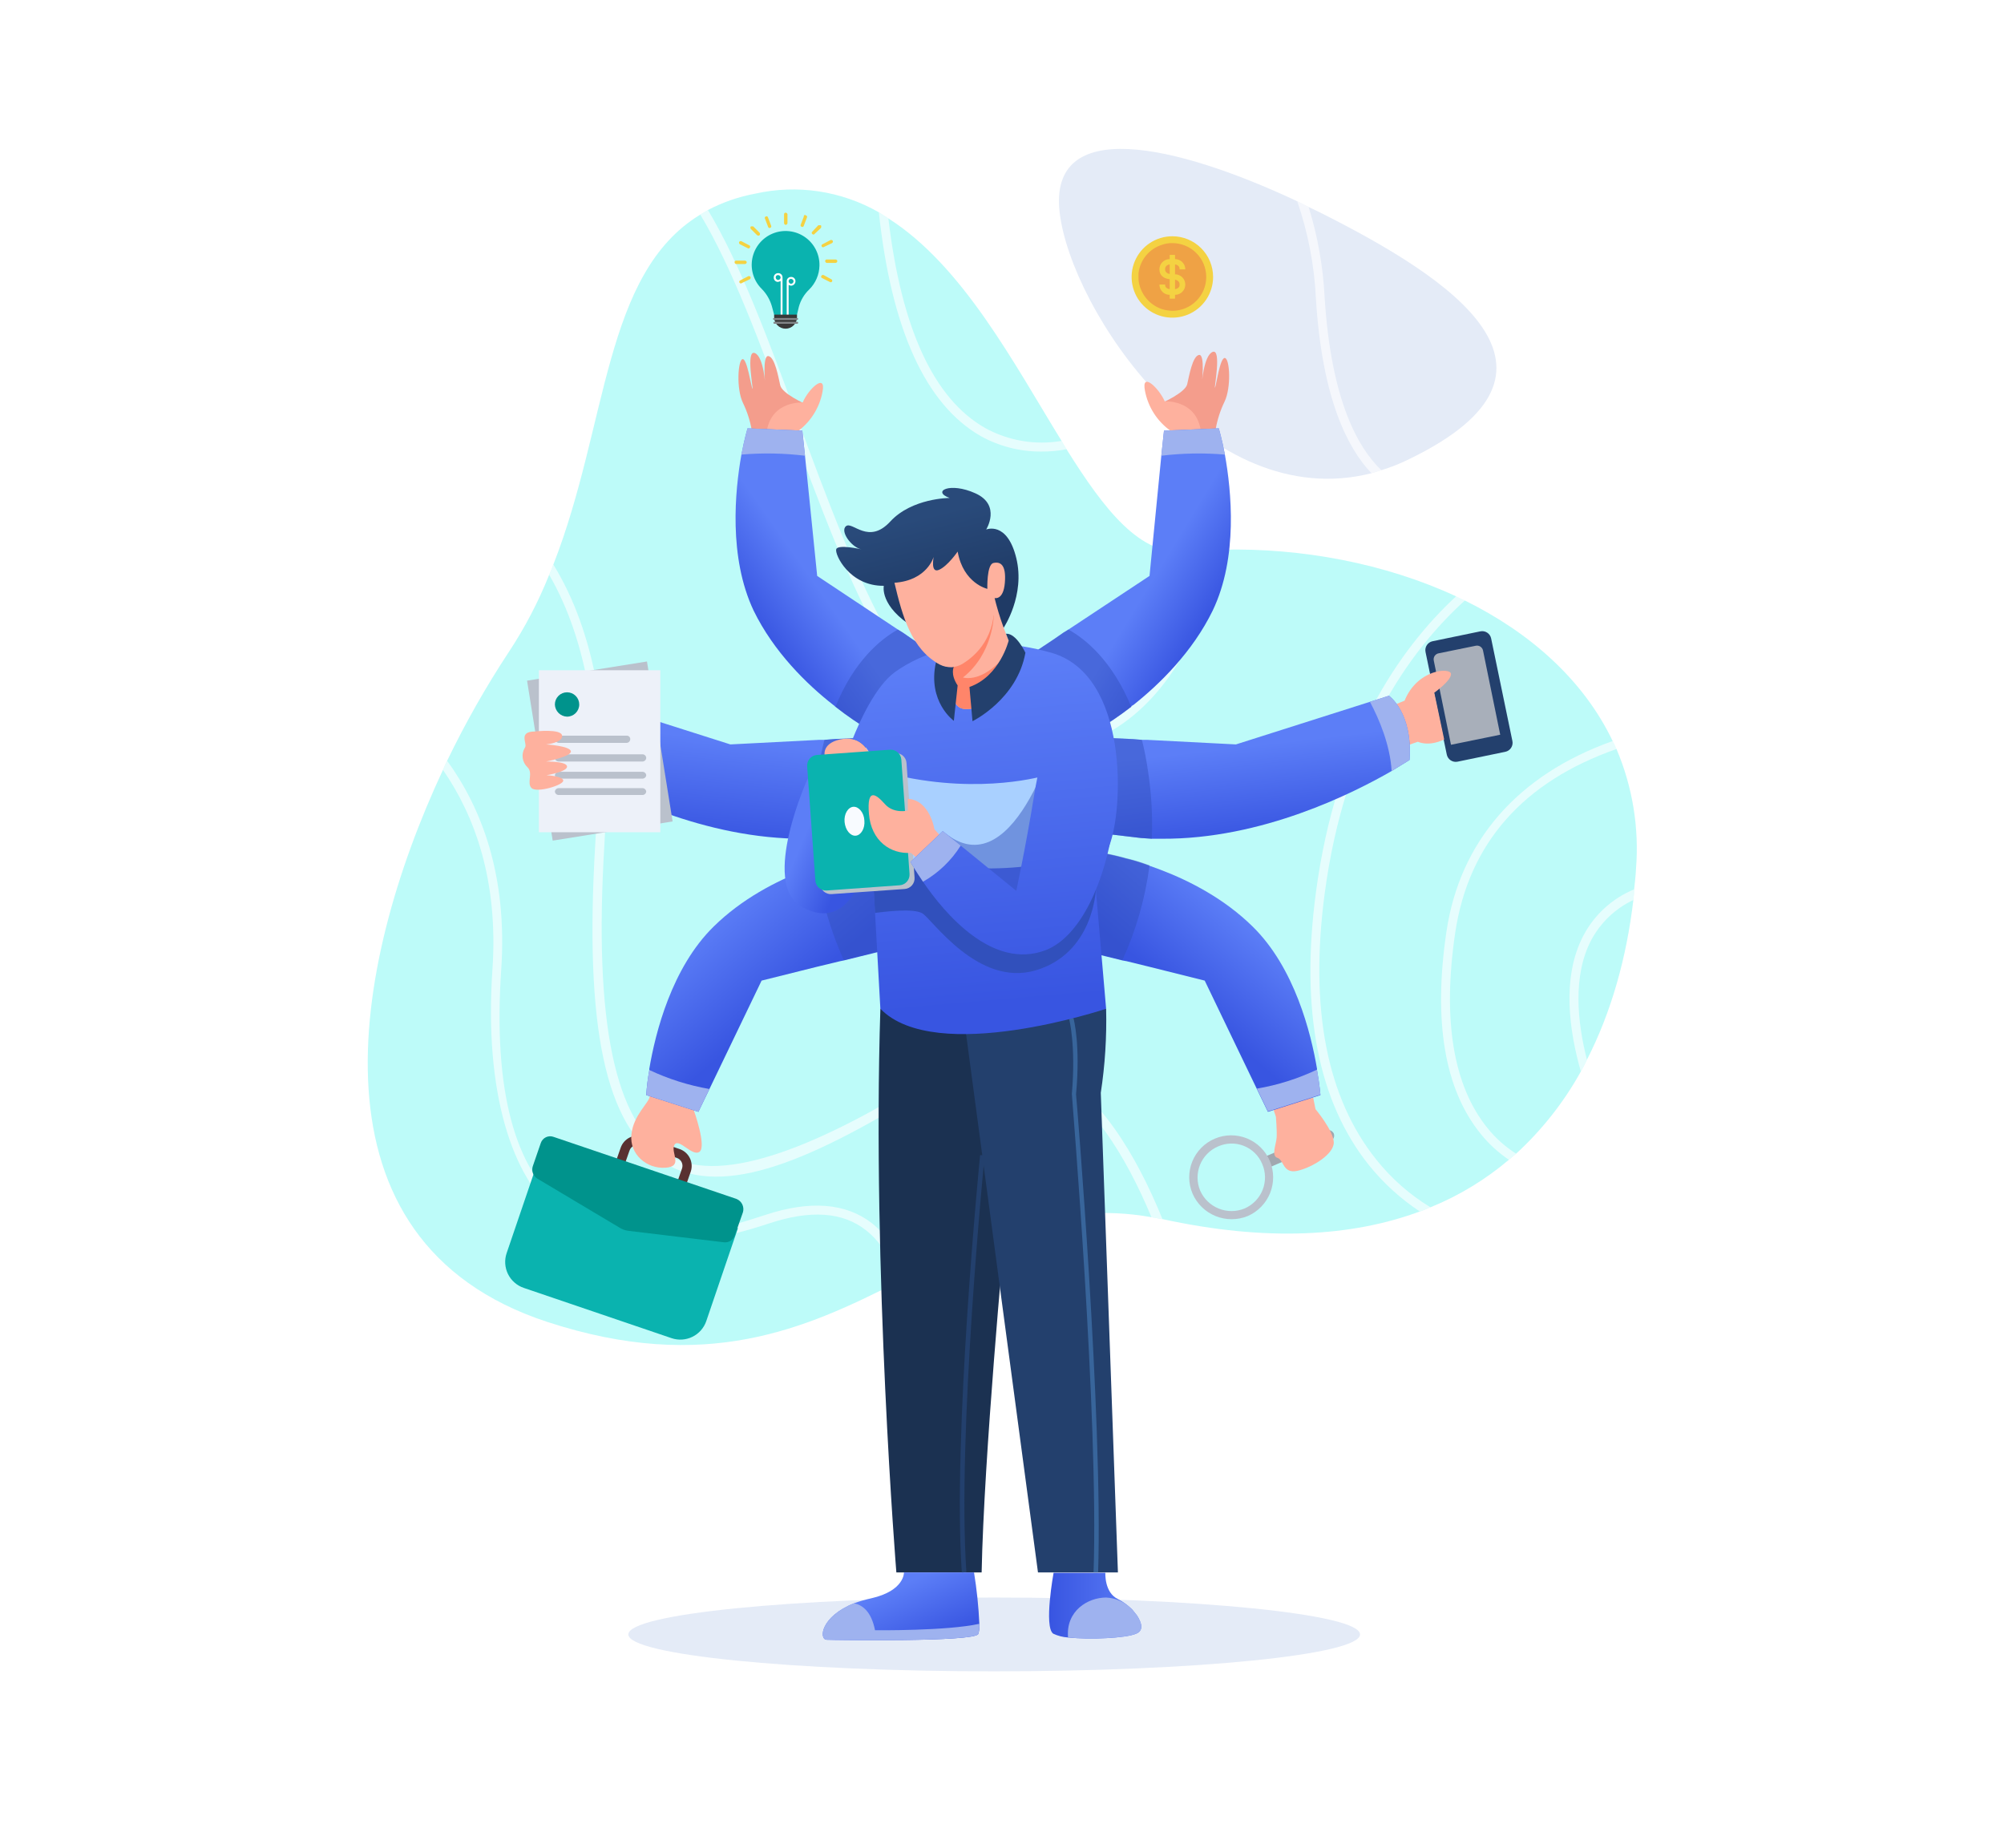 <?xml version="1.0" encoding="UTF-8"?> <svg xmlns="http://www.w3.org/2000/svg" width="567" height="523" viewBox="0 0 567 523" fill="none"><g filter="url(#filter0_d_394_712)"><rect x="15" y="11" width="537" height="493" rx="43" fill="white"></rect></g><g clip-path="url(#clip0_394_712)"><path d="M462.892 245.767C462.785 247.812 462.569 249.75 462.354 251.687C462.335 252.695 462.264 253.701 462.138 254.701C460.199 271.063 455.891 286.456 448.998 299.911C448.459 300.988 447.92 302.172 447.274 303.248C442.465 311.934 436.282 319.786 428.963 326.499L426.917 328.221C420.283 333.855 412.793 338.397 404.728 341.676L401.82 342.86H401.713C382.54 349.965 358.413 351.472 328.9 345.013H328.792L325.776 344.475C298.418 339.631 278.061 350.503 256.411 361.59L254.041 362.774C227.975 376.014 199.647 388.824 154.732 374.077C85.366 351.257 99.368 273.431 125.327 217.888C125.677 217.007 126.072 216.144 126.512 215.304C131.638 204.667 137.467 194.382 143.961 184.518C148.502 177.643 152.327 170.321 155.378 162.667C155.809 161.698 156.24 160.73 156.563 159.761C172.073 120.148 170.673 77.414 198.139 60.73L200.293 59.438C204.49 57.239 208.992 55.679 213.65 54.809C225.567 52.126 238.059 54.008 248.656 60.084L251.348 61.806C272.46 75.261 286.893 102.926 300.357 124.777C300.788 125.638 301.326 126.392 301.757 127.145C312.528 144.368 322.653 157.393 335.363 156.101L343.01 155.563H345.811C368.214 155.024 391.911 159.438 412.053 168.803L414.53 169.987C432.841 179.029 448.028 192.376 456.322 209.814C456.724 210.546 457.084 211.301 457.399 212.075C461.906 222.703 463.79 234.259 462.892 245.767Z" fill="#BDFBF9"></path><path d="M398.912 129.836C396.317 131.143 393.614 132.223 390.834 133.065L388.033 133.927C341.502 145.767 303.049 87.64 299.818 60.191C296.587 32.743 332.454 40.708 367.03 56.962L370.261 58.577L373.6 60.191C410.652 78.814 450.182 104.863 398.912 129.836Z" fill="#E4EBF7"></path><path opacity="0.62" d="M328.9 345.013H328.792L325.776 344.475C318.667 327.36 308.327 310.137 294.325 303.894C284.739 299.588 274.183 300.88 262.981 307.769C230.345 328.006 205.033 339.416 188.014 329.19C170.996 318.964 165.395 290.008 168.411 238.986C170.457 206.693 166.041 181.074 155.378 162.667C155.809 161.698 156.24 160.73 156.563 159.761C168.196 178.706 173.042 205.293 170.996 239.201C167.98 289.147 173.904 317.887 189.307 327.037C204.709 336.187 234.115 322.731 261.688 305.616C273.644 298.296 284.954 296.897 295.294 301.526C310.697 308.415 321.576 327.037 328.9 345.013Z" fill="white"></path><path opacity="0.62" d="M256.411 361.59L254.041 362.774C252.425 357.177 249.625 351.795 245.101 348.243C238.531 342.968 229.268 342.322 217.419 346.305C191.246 354.916 171.319 354.055 158.071 343.829C144.822 333.603 136.959 309.061 139.329 274.4C141.052 249.104 134.267 230.805 125.327 217.888C125.677 217.007 126.072 216.144 126.511 215.304C136.205 228.652 143.637 247.705 141.806 274.507C139.544 308.307 145.469 330.912 159.579 341.892C173.689 352.871 191.353 352.225 216.558 343.829C229.268 339.631 239.392 340.492 246.717 346.197C251.564 350.072 254.58 355.777 256.411 361.59Z" fill="white"></path><path opacity="0.62" d="M374.785 252.979C370.477 285.487 375.431 310.783 389.434 328.221C393.702 333.569 398.879 338.124 404.729 341.676L401.82 342.86H401.713C396.301 339.274 391.47 334.882 387.387 329.836C372.954 311.859 367.892 285.918 372.308 252.656C378.016 209.384 396.004 183.55 412.053 168.695L414.53 169.879C398.589 184.303 380.494 209.814 374.785 252.979Z" fill="white"></path><path opacity="0.62" d="M411.73 263.959C408.068 288.716 411.191 307.338 420.885 319.287C423.163 322.118 425.892 324.555 428.963 326.499L426.917 328.221C423.904 326.199 421.216 323.731 418.946 320.901C408.714 308.307 405.483 289.039 409.252 263.636C413.022 238.232 429.287 219.287 456.322 209.707C456.725 210.439 457.084 211.194 457.399 211.967C430.902 221.225 415.5 238.77 411.73 263.959Z" fill="white"></path><path opacity="0.62" d="M462.354 251.687C462.335 252.695 462.263 253.701 462.138 254.701C457.024 257.114 452.829 261.117 450.182 266.111C444.904 276.23 446.305 289.362 448.997 299.911C448.459 300.987 447.92 302.172 447.274 303.248C444.043 291.945 441.781 276.768 447.92 264.927C451.018 258.95 456.13 254.261 462.354 251.687Z" fill="white"></path><path opacity="0.62" d="M345.811 155.455C344.315 162.18 342.261 168.769 339.671 175.154C329.331 200.127 312.205 213.259 290.124 213.259H287.431C257.38 211.86 240.039 164.928 223.343 119.61C215.157 97.328 207.187 75.8 198.139 60.73L200.293 59.438C209.557 74.831 217.527 96.467 225.713 118.749C242.193 163.313 259.211 209.384 287.647 210.676C323.622 212.398 337.732 178.491 343.01 155.563L345.811 155.455Z" fill="white"></path><path opacity="0.62" d="M301.757 127.145C299.415 127.593 297.033 127.81 294.648 127.791C288.618 127.837 282.679 126.316 277.415 123.378C261.904 114.443 252.21 93.238 248.656 60.084L251.349 61.806C255.011 92.915 264.166 112.829 278.707 121.117C285.299 124.758 292.934 126.048 300.357 124.777C300.788 125.638 301.326 126.392 301.757 127.145Z" fill="white"></path><path opacity="0.62" d="M390.834 133.065L388.033 133.927C381.248 126.822 374.031 112.721 372.308 84.303C371.851 74.986 370.074 65.781 367.03 56.962L370.261 58.577C372.834 66.894 374.354 75.501 374.785 84.196C376.616 113.367 384.264 126.822 390.834 133.065Z" fill="white"></path><path d="M281.292 473C338.459 473 384.802 468.325 384.802 462.559C384.802 456.792 338.459 452.117 281.292 452.117C224.125 452.117 177.782 456.792 177.782 462.559C177.782 468.325 224.125 473 281.292 473Z" fill="#E4EBF7"></path><path d="M157.532 215.089L162.595 218.211C173.258 224.346 199.324 237.586 227.76 237.371H230.452L233.576 237.156C236.269 236.94 239.069 236.617 241.762 236.187L245.317 208.738L235.946 209.169L233.253 209.384H231.745L206.648 210.676L168.734 198.62L163.349 196.897C163.349 196.897 156.563 201.634 157.532 215.089Z" fill="url(#paint0_linear_394_712)"></path><path d="M157.532 215.089L162.595 218.211C163.026 210.783 166.149 203.464 168.734 198.62L163.349 196.897C163.349 196.897 156.563 201.634 157.532 215.089Z" fill="#FAFCFF" stroke="#0C6BF4" stroke-width="1.18" stroke-miterlimit="10"></path><path opacity="0.47" d="M230.453 237.371L233.576 237.156C236.269 236.94 239.069 236.617 241.762 236.187L245.317 208.738L235.946 209.169L233.253 209.384C232.524 212.294 231.949 215.24 231.53 218.211C230.551 224.547 230.19 230.964 230.453 237.371Z" fill="#3150BC"></path><path d="M183.051 187.205L149.124 192.635L156.379 237.903L190.306 232.473L183.051 187.205Z" fill="#BAC1CC"></path><path d="M186.829 189.685H152.47V235.53H186.829V189.685Z" fill="#EDF1F9"></path><path d="M163.887 199.373C163.887 200.287 163.524 201.163 162.878 201.809C162.231 202.455 161.355 202.818 160.44 202.818C159.535 202.791 158.674 202.419 158.033 201.779C157.393 201.139 157.021 200.278 156.994 199.373C156.994 198.459 157.357 197.583 158.003 196.937C158.65 196.291 159.526 195.928 160.44 195.928C161.355 195.928 162.231 196.291 162.878 196.937C163.524 197.583 163.887 198.459 163.887 199.373Z" fill="#00938C"></path><path d="M177.243 210.245H158.071C157.793 210.221 157.533 210.1 157.336 209.903C157.139 209.706 157.018 209.446 156.994 209.169C157.02 208.902 157.146 208.655 157.345 208.476C157.544 208.297 157.803 208.199 158.071 208.2H177.243C177.379 208.185 177.517 208.198 177.647 208.24C177.778 208.282 177.898 208.351 178 208.443C178.101 208.534 178.182 208.646 178.238 208.771C178.293 208.896 178.321 209.032 178.32 209.169C178.32 209.454 178.207 209.728 178.005 209.93C177.803 210.132 177.529 210.245 177.243 210.245Z" fill="#BAC1CC"></path><path d="M181.767 215.519H158.071C157.785 215.519 157.511 215.406 157.309 215.204C157.107 215.002 156.994 214.728 156.994 214.443C157.02 214.176 157.146 213.93 157.345 213.75C157.544 213.571 157.803 213.473 158.071 213.474H181.767C182.035 213.473 182.294 213.571 182.493 213.75C182.692 213.93 182.817 214.176 182.844 214.443C182.844 214.728 182.731 215.002 182.529 215.204C182.327 215.406 182.053 215.519 181.767 215.519Z" fill="#BAC1CC"></path><path d="M181.767 220.363H158.071C157.803 220.365 157.544 220.266 157.345 220.087C157.146 219.908 157.02 219.661 156.994 219.395C157.02 219.128 157.146 218.881 157.345 218.702C157.544 218.523 157.803 218.424 158.071 218.426H181.767C182.035 218.424 182.294 218.523 182.493 218.702C182.692 218.881 182.817 219.128 182.844 219.395C182.817 219.661 182.692 219.908 182.493 220.087C182.294 220.266 182.035 220.365 181.767 220.363Z" fill="#BAC1CC"></path><path d="M181.767 224.992H158.071C157.803 224.993 157.544 224.895 157.345 224.716C157.146 224.537 157.02 224.29 156.994 224.023C157.02 223.757 157.146 223.51 157.345 223.331C157.544 223.152 157.803 223.053 158.071 223.054H181.767C182.035 223.053 182.294 223.152 182.493 223.331C182.692 223.51 182.817 223.757 182.844 224.023C182.817 224.29 182.692 224.537 182.493 224.716C182.294 224.895 182.035 224.993 181.767 224.992Z" fill="#BAC1CC"></path><path d="M151.393 207.016C151.393 207.016 158.825 206.155 159.04 208.2C159.256 210.245 154.516 210.676 154.516 210.676C154.516 210.676 161.302 211.106 161.518 212.613C161.733 214.12 154.516 215.519 154.516 215.519C154.516 215.519 160.333 215.412 160.441 216.919C160.548 218.426 154.624 219.395 154.624 219.395C154.624 219.395 159.256 219.61 159.363 220.902C159.471 222.193 151.931 224.454 150.423 223.054C148.916 221.655 150.962 218.749 149.239 217.134C148.504 216.443 148.029 215.521 147.892 214.522C147.755 213.523 147.964 212.508 148.485 211.644C149.454 210.568 146.33 207.016 151.393 207.016Z" fill="#FEB19E"></path><path d="M193.077 338.339L173.258 331.558L175.627 324.776C176.068 323.529 176.98 322.504 178.168 321.92C179.356 321.337 180.725 321.242 181.982 321.655L192.323 325.207C193.571 325.647 194.597 326.559 195.18 327.746C195.764 328.933 195.86 330.301 195.446 331.558L193.077 338.339ZM176.597 329.943L191.461 335.002L192.969 330.697C193.07 330.4 193.111 330.086 193.09 329.773C193.068 329.461 192.985 329.155 192.845 328.875C192.705 328.595 192.51 328.345 192.273 328.14C192.035 327.936 191.759 327.78 191.461 327.683L181.121 324.131C180.824 324.03 180.51 323.989 180.197 324.01C179.884 324.031 179.578 324.114 179.298 324.254C179.017 324.395 178.767 324.589 178.562 324.826C178.358 325.064 178.202 325.34 178.105 325.638L176.597 329.943Z" fill="#593131"></path><path d="M152.301 328.361L208.79 347.579L199.834 373.869C199.171 375.815 197.762 377.418 195.916 378.325C194.071 379.233 191.94 379.37 189.993 378.708L148.188 364.485C146.241 363.823 144.637 362.415 143.729 360.57C142.821 358.726 142.683 356.597 143.346 354.651L152.301 328.361Z" fill="#0AB3AF"></path><path d="M204.817 351.58L177.89 348.35C176.929 348.24 176.007 347.908 175.197 347.381L151.931 333.496C151.385 333.129 150.973 332.594 150.76 331.972C150.546 331.35 150.541 330.676 150.747 330.051L153.009 323.485C153.129 323.126 153.32 322.796 153.572 322.514C153.823 322.231 154.129 322.003 154.471 321.842C154.814 321.681 155.185 321.591 155.563 321.577C155.941 321.564 156.318 321.627 156.671 321.763L208.372 339.308C209.09 339.598 209.675 340.143 210.014 340.84C210.352 341.536 210.419 342.333 210.203 343.076L207.941 349.534C207.743 350.187 207.322 350.75 206.751 351.124C206.18 351.498 205.496 351.659 204.817 351.58Z" fill="#00938C"></path><path d="M196.308 314.228C196.308 314.228 199.97 324.454 197.924 325.961C195.877 327.468 192 321.87 190.815 324.023C189.63 326.176 193.508 330.159 188.23 330.482C182.952 330.805 178.105 326.714 178.644 321.117C179.182 315.519 183.814 311.967 183.814 310.245L184.891 306.693L197.17 310.891L196.308 314.228Z" fill="#FEB19E"></path><path d="M182.844 309.922L197.601 314.658L200.724 308.2L215.481 277.522L230.991 273.646L237.669 272.032L238.746 271.817L246.609 269.879L253.072 268.264L244.886 241.354C244.886 241.354 242.193 241.784 237.777 242.968C236.028 243.379 234.302 243.882 232.607 244.475L231.099 245.014L227.867 246.198C219.681 249.319 209.88 254.378 201.909 262.236C190.061 273.862 185.429 292.269 183.706 302.495V302.925C183.279 305.238 182.991 307.575 182.844 309.922Z" fill="url(#paint1_linear_394_712)"></path><path opacity="0.47" d="M232.607 244.368L231.099 244.906C232.299 254.171 234.876 263.205 238.746 271.709L246.609 269.771L253.072 268.157L244.886 241.246C244.886 241.246 242.193 241.677 237.777 242.861C236.028 243.271 234.302 243.774 232.607 244.368Z" fill="#3150BC"></path><path d="M183.706 302.817C183.275 305.166 182.987 307.538 182.844 309.922L197.601 314.658L200.724 308.2C194.835 307.177 189.111 305.367 183.706 302.817Z" fill="#9EB2EF"></path><path d="M418.839 178.677L405.338 181.471C403.94 181.761 403.041 183.128 403.331 184.525L409.346 213.554C409.636 214.951 411.004 215.849 412.402 215.559L425.902 212.765C427.3 212.476 428.199 211.109 427.909 209.712L421.894 180.683C421.605 179.286 420.237 178.388 418.839 178.677Z" fill="#23406D"></path><path d="M407.111 184.88L417.561 182.749C417.783 182.704 418.011 182.703 418.234 182.746C418.456 182.789 418.667 182.875 418.856 183C419.045 183.124 419.208 183.285 419.334 183.473C419.461 183.66 419.549 183.871 419.595 184.092L424.463 207.933L410.53 210.775L405.661 186.934C405.614 186.703 405.614 186.465 405.662 186.235C405.71 186.004 405.805 185.786 405.941 185.593C406.077 185.401 406.251 185.238 406.452 185.116C406.653 184.993 406.878 184.913 407.111 184.88Z" fill="#A8AFBA"></path><path d="M397.727 211.106L401.174 209.922C401.174 209.922 404.082 211.429 408.606 209.276L405.806 196.036C405.806 196.036 410.545 192.699 410.545 190.762C410.545 188.824 401.067 189.255 397.404 198.297L393.204 200.019L397.727 211.106Z" fill="#FEB19E"></path><path d="M398.804 215.089L393.742 218.211C383.079 224.346 357.12 237.586 328.577 237.371H325.884L322.76 237.156L314.574 236.187L311.02 208.738L320.499 209.169L323.084 209.384H324.592L349.688 210.676L387.602 198.62L392.988 196.897C392.988 196.897 399.774 201.634 398.804 215.089Z" fill="url(#paint2_linear_394_712)"></path><path opacity="0.47" d="M325.884 237.371L322.76 237.156L314.574 236.187L311.02 208.738L320.499 209.169L323.084 209.384C323.812 212.294 324.388 215.24 324.807 218.211C325.786 224.547 326.147 230.964 325.884 237.371Z" fill="#3150BC"></path><path d="M392.988 196.897L387.603 198.62C390.188 203.464 393.311 210.783 393.742 218.211L398.804 215.089C399.774 201.634 392.988 196.897 392.988 196.897Z" fill="#9EB2EF"></path><path d="M377.37 320.794C377.521 321.195 377.515 321.639 377.356 322.037C377.197 322.435 376.894 322.759 376.508 322.947L359.167 330.374L357.875 327.36L375.216 319.933C375.618 319.782 376.061 319.787 376.46 319.947C376.858 320.106 377.183 320.408 377.37 320.794Z" fill="#A1A7AF"></path><path d="M337.409 337.801C338.667 340.689 341.005 342.969 343.924 344.156C346.842 345.343 350.11 345.342 353.027 344.152C355.916 342.897 358.192 340.554 359.362 337.632C360.532 334.709 360.5 331.443 359.275 328.544C358.046 325.646 355.716 323.355 352.798 322.174C349.879 320.993 346.61 321.019 343.71 322.247C340.811 323.474 338.518 325.803 337.336 328.72C336.155 331.637 336.181 334.904 337.409 337.801ZM357.12 329.405C358.131 331.732 358.178 334.365 357.249 336.726C356.32 339.087 354.492 340.983 352.166 341.999C349.821 342.974 347.187 342.99 344.83 342.044C342.473 341.098 340.582 339.265 339.564 336.94C338.593 334.612 338.58 331.995 339.528 329.657C340.475 327.32 342.307 325.45 344.626 324.454C345.769 323.94 347.004 323.662 348.257 323.634C349.509 323.606 350.755 323.829 351.92 324.291C353.085 324.752 354.146 325.443 355.039 326.321C355.932 327.2 356.64 328.248 357.12 329.405Z" fill="#BAC1CC"></path><path d="M359.813 312.505L360.998 316.057C360.998 316.057 361.321 319.933 361.213 321.87C361.106 323.808 359.598 327.145 361.429 327.683C363.26 328.221 362.937 332.311 367.137 331.343C371.338 330.374 377.478 326.606 377.37 323.269C377.262 319.933 372.2 313.905 372.2 313.905L371.553 310.675L359.813 312.505Z" fill="#FEB19E"></path><path d="M373.6 309.922L358.736 314.658L355.613 308.2L340.856 277.522L325.346 273.646L318.776 272.032L317.591 271.817L309.728 269.879L303.265 268.264L311.451 241.354C313.847 241.768 316.22 242.307 318.56 242.968C320.309 243.379 322.035 243.882 323.73 244.475L325.238 245.014L328.469 246.198C336.656 249.319 346.457 254.378 354.428 262.236C366.276 273.862 370.908 292.269 372.631 302.495V302.925C373.385 307.123 373.6 309.922 373.6 309.922Z" fill="url(#paint3_linear_394_712)"></path><path opacity="0.47" d="M323.73 244.368L325.238 244.906C324.038 254.171 321.46 263.205 317.591 271.709L309.728 269.771L303.265 268.157L311.451 241.246C313.847 241.66 316.22 242.199 318.56 242.861C320.309 243.271 322.035 243.774 323.73 244.368Z" fill="#3150BC"></path><path d="M355.612 308.092L358.736 314.55L373.6 309.814C373.6 309.814 373.385 307.015 372.631 302.71C367.232 305.277 361.506 307.088 355.612 308.092Z" fill="#9EB2EF"></path><path d="M227.868 114.336C227.868 114.336 221.297 111.429 220.759 109.061C220.22 106.693 219.251 101.096 217.42 100.773C215.589 100.45 216.558 109.277 216.558 109.277C216.558 109.277 216.127 100.88 213.542 99.912C210.957 98.943 213.219 110.353 212.896 110.03C212.573 109.707 211.388 101.419 210.095 101.634C208.803 101.849 208.264 110.03 210.203 114.013C211.376 116.434 212.21 119.006 212.68 121.655L224.529 122.409L227.868 114.336Z" fill="#F49D8C"></path><path d="M225.39 122.301C229.228 119.599 231.857 115.504 232.715 110.891C233.792 105.401 228.729 110.03 227.114 113.905C227.114 113.905 218.497 113.367 216.989 121.763L225.39 122.301Z" fill="#FEB19E"></path><path d="M213.219 172.786C218.928 184.519 228.298 193.668 235.73 199.481L236.161 199.804C236.161 199.911 236.269 199.911 236.377 200.019C239.626 202.579 243.044 204.917 246.609 207.016L263.412 184.411L257.919 180.751L255.441 179.029L254.041 178.168L231.207 162.99L227.76 128.975L227.006 121.871L211.496 121.225C211.496 121.225 210.634 124.131 209.772 128.652C207.941 138.878 206.11 157.716 213.219 172.786Z" fill="url(#paint4_linear_394_712)"></path><path opacity="0.47" d="M246.609 207.016L263.412 184.411L257.919 180.751L255.441 179.029L254.041 178.167C249.194 180.859 241.654 186.994 236.376 200.019C239.625 202.579 243.044 204.917 246.609 207.016Z" fill="#3150BC"></path><path d="M209.772 128.652C215.763 128.141 221.791 128.249 227.76 128.975L227.006 121.871L211.495 121.225C211.495 121.225 210.634 124.131 209.772 128.652Z" fill="#9EB2EF"></path><path d="M231.853 75.154C231.885 73.564 231.522 71.992 230.795 70.578C230.068 69.164 229 67.953 227.688 67.055C226.376 66.156 224.861 65.597 223.279 65.43C221.697 65.262 220.099 65.49 218.627 66.094C217.156 66.698 215.858 67.658 214.85 68.888C213.843 70.119 213.157 71.58 212.856 73.141C212.554 74.702 212.646 76.313 213.123 77.829C213.6 79.346 214.447 80.72 215.588 81.828C216.906 83.188 217.868 84.852 218.389 86.672L219.143 89.47H225.39L226.036 86.779C226.552 84.933 227.557 83.259 228.944 81.935C230.761 80.14 231.805 77.707 231.853 75.154Z" fill="#0AB3AF"></path><path d="M220.112 77.307C219.798 77.307 219.496 77.431 219.274 77.653C219.052 77.876 218.927 78.177 218.927 78.491C218.912 78.655 218.932 78.821 218.985 78.977C219.037 79.133 219.122 79.277 219.234 79.398C219.345 79.52 219.481 79.617 219.632 79.683C219.784 79.749 219.947 79.783 220.112 79.782L220.866 79.567V89.47H221.405V78.491C221.405 78.326 221.371 78.162 221.305 78.011C221.239 77.86 221.142 77.725 221.02 77.613C220.899 77.501 220.755 77.417 220.599 77.364C220.442 77.311 220.276 77.292 220.112 77.307ZM220.112 79.244C219.931 79.218 219.766 79.127 219.647 78.989C219.528 78.85 219.464 78.673 219.466 78.491C219.466 78.319 219.534 78.155 219.655 78.034C219.776 77.913 219.941 77.845 220.112 77.845C220.295 77.843 220.472 77.907 220.61 78.026C220.749 78.145 220.84 78.31 220.866 78.491C220.866 78.691 220.787 78.882 220.645 79.023C220.504 79.165 220.312 79.244 220.112 79.244Z" fill="white"></path><path d="M223.774 78.383C223.46 78.383 223.159 78.508 222.936 78.73C222.714 78.952 222.589 79.253 222.589 79.567V89.47H223.128V80.644L223.774 80.859C224.117 80.859 224.446 80.723 224.688 80.481C224.931 80.238 225.067 79.91 225.067 79.567C225.067 79.402 225.034 79.239 224.967 79.088C224.901 78.937 224.804 78.801 224.683 78.689C224.561 78.578 224.417 78.493 224.261 78.44C224.104 78.388 223.939 78.368 223.774 78.383ZM223.774 80.321C223.593 80.295 223.428 80.204 223.309 80.065C223.191 79.927 223.126 79.75 223.128 79.567C223.128 79.396 223.196 79.232 223.317 79.111C223.438 78.989 223.603 78.921 223.774 78.921C223.957 78.919 224.134 78.984 224.273 79.103C224.411 79.221 224.502 79.386 224.528 79.567C224.528 79.767 224.449 79.959 224.307 80.1C224.166 80.241 223.974 80.321 223.774 80.321Z" fill="white"></path><path d="M222.266 93.023C221.409 93.023 220.588 92.682 219.982 92.077C219.376 91.471 219.035 90.65 219.035 89.793V89.04H225.498V89.793C225.498 90.65 225.157 91.471 224.551 92.077C223.945 92.682 223.123 93.023 222.266 93.023Z" fill="#383838"></path><path d="M225.498 90.547H219.035C218.949 90.547 218.867 90.513 218.807 90.452C218.746 90.392 218.712 90.309 218.712 90.224C218.712 90.116 218.82 90.008 219.035 90.008H225.498C225.713 90.008 225.821 90.116 225.821 90.224C225.821 90.266 225.812 90.308 225.796 90.347C225.78 90.387 225.756 90.422 225.726 90.452C225.696 90.482 225.661 90.506 225.621 90.522C225.582 90.538 225.54 90.547 225.498 90.547Z" fill="#838689"></path><path d="M225.606 91.623H219.035C218.928 91.623 218.82 91.516 218.82 91.3C218.82 91.243 218.843 91.188 218.883 91.148C218.923 91.108 218.978 91.085 219.035 91.085H225.606C225.663 91.085 225.718 91.108 225.758 91.148C225.798 91.188 225.821 91.243 225.821 91.3C225.821 91.516 225.713 91.623 225.606 91.623Z" fill="#838689"></path><path d="M210.741 74.723H208.264C208.14 74.698 208.03 74.63 207.951 74.532C207.872 74.434 207.831 74.311 207.833 74.185C207.833 74.071 207.879 73.961 207.959 73.881C208.04 73.8 208.15 73.754 208.264 73.754H210.741C210.867 73.752 210.99 73.794 211.089 73.872C211.187 73.951 211.255 74.062 211.28 74.185C211.28 74.328 211.223 74.465 211.122 74.566C211.021 74.667 210.884 74.723 210.741 74.723Z" fill="#F4D242"></path><path d="M211.496 70.202L209.341 69.126C209.236 69.059 209.158 68.959 209.118 68.841C209.079 68.724 209.082 68.596 209.126 68.48C209.192 68.375 209.293 68.296 209.411 68.257C209.528 68.218 209.656 68.221 209.772 68.265L212.034 69.449C212.25 69.556 212.357 69.772 212.142 70.095C212.034 70.31 211.819 70.418 211.496 70.202Z" fill="#F4D242"></path><path d="M211.711 78.168L209.449 79.352C209.387 79.374 209.331 79.409 209.284 79.456C209.238 79.503 209.204 79.56 209.183 79.622C209.162 79.684 209.156 79.751 209.165 79.816C209.173 79.881 209.197 79.943 209.233 79.998C209.449 80.213 209.664 80.321 209.88 80.105L212.142 79.029C212.247 78.963 212.325 78.862 212.365 78.745C212.404 78.627 212.401 78.499 212.357 78.383C212.291 78.278 212.19 78.2 212.072 78.16C211.955 78.121 211.827 78.124 211.711 78.168Z" fill="#F4D242"></path><path d="M214.188 66.542L212.465 64.82C212.366 64.719 212.311 64.584 212.311 64.443C212.311 64.302 212.366 64.167 212.465 64.067H213.111L214.942 65.897C214.999 65.995 215.029 66.106 215.029 66.219C215.029 66.333 214.999 66.444 214.942 66.542C214.842 66.641 214.706 66.696 214.565 66.696C214.424 66.696 214.289 66.641 214.188 66.542Z" fill="#F4D242"></path><path d="M217.312 64.174L216.45 61.914C216.414 61.859 216.39 61.797 216.381 61.732C216.373 61.667 216.379 61.6 216.4 61.538C216.42 61.476 216.455 61.419 216.501 61.372C216.547 61.325 216.604 61.29 216.666 61.268C216.728 61.232 216.798 61.211 216.869 61.209C216.941 61.207 217.012 61.222 217.077 61.254C217.141 61.286 217.196 61.334 217.237 61.393C217.278 61.452 217.304 61.52 217.312 61.591L218.174 63.851C218.21 63.913 218.23 63.983 218.233 64.055C218.235 64.127 218.22 64.198 218.187 64.262C218.155 64.326 218.108 64.381 218.049 64.422C217.99 64.463 217.922 64.489 217.851 64.497C217.635 64.605 217.42 64.497 217.312 64.174Z" fill="#F4D242"></path><path d="M233.899 74.4H236.377C236.519 74.4 236.656 74.344 236.757 74.243C236.858 74.142 236.915 74.005 236.915 73.862C236.89 73.739 236.822 73.628 236.724 73.549C236.625 73.471 236.503 73.429 236.377 73.432H233.899C233.785 73.432 233.675 73.477 233.595 73.558C233.514 73.638 233.468 73.748 233.468 73.862C233.466 73.988 233.508 74.111 233.586 74.209C233.665 74.308 233.776 74.375 233.899 74.4Z" fill="#F4D242"></path><path d="M233.145 69.879L235.407 68.803C235.512 68.737 235.591 68.636 235.63 68.518C235.669 68.401 235.667 68.273 235.623 68.157C235.556 68.052 235.456 67.974 235.338 67.934C235.22 67.895 235.092 67.898 234.976 67.942L232.715 69.126C232.652 69.148 232.596 69.183 232.55 69.23C232.504 69.277 232.469 69.334 232.448 69.396C232.428 69.458 232.421 69.525 232.43 69.59C232.439 69.655 232.463 69.717 232.499 69.772C232.531 69.825 232.575 69.871 232.626 69.906C232.678 69.941 232.736 69.964 232.797 69.974C232.859 69.985 232.922 69.981 232.982 69.965C233.042 69.949 233.098 69.919 233.145 69.879Z" fill="#F4D242"></path><path d="M233.037 77.845L235.192 79.029C235.254 79.051 235.31 79.086 235.356 79.133C235.402 79.18 235.437 79.237 235.458 79.299C235.479 79.361 235.485 79.428 235.476 79.493C235.467 79.558 235.444 79.62 235.407 79.675C235.375 79.728 235.332 79.774 235.28 79.809C235.229 79.844 235.17 79.867 235.109 79.877C235.047 79.888 234.984 79.885 234.924 79.868C234.864 79.852 234.809 79.823 234.761 79.782L232.607 78.706C232.545 78.684 232.488 78.649 232.442 78.602C232.396 78.555 232.361 78.498 232.34 78.436C232.32 78.374 232.313 78.307 232.322 78.242C232.331 78.177 232.355 78.115 232.391 78.06C232.458 77.955 232.558 77.877 232.676 77.837C232.794 77.798 232.921 77.801 233.037 77.845Z" fill="#F4D242"></path><path d="M230.452 66.219L232.283 64.497C232.334 64.378 232.36 64.25 232.36 64.121C232.36 63.991 232.334 63.863 232.283 63.744H231.529L229.806 65.574C229.76 65.614 229.723 65.664 229.698 65.719C229.673 65.775 229.66 65.835 229.66 65.897C229.66 65.958 229.673 66.018 229.698 66.074C229.723 66.129 229.76 66.179 229.806 66.219C230.021 66.435 230.345 66.435 230.452 66.219Z" fill="#F4D242"></path><path d="M227.436 63.851L228.298 61.591C228.335 61.529 228.355 61.459 228.357 61.387C228.36 61.316 228.344 61.245 228.312 61.18C228.28 61.116 228.232 61.061 228.173 61.02C228.115 60.979 228.046 60.953 227.975 60.945C227.924 60.894 227.857 60.861 227.786 60.851C227.714 60.842 227.641 60.858 227.579 60.895C227.517 60.932 227.469 60.989 227.443 61.057C227.417 61.124 227.415 61.199 227.436 61.268L226.575 63.529C226.538 63.583 226.515 63.645 226.506 63.711C226.497 63.776 226.503 63.842 226.524 63.904C226.545 63.967 226.58 64.023 226.626 64.07C226.672 64.117 226.728 64.153 226.79 64.174C226.852 64.211 226.922 64.231 226.994 64.233C227.066 64.236 227.137 64.22 227.201 64.188C227.265 64.156 227.32 64.109 227.362 64.05C227.403 63.991 227.428 63.923 227.436 63.851Z" fill="#F4D242"></path><path d="M221.836 63.098V60.622C221.836 60.508 221.881 60.398 221.962 60.318C222.043 60.237 222.152 60.191 222.266 60.191C222.392 60.189 222.515 60.231 222.614 60.309C222.712 60.388 222.78 60.499 222.805 60.622V63.098C222.805 63.241 222.748 63.377 222.647 63.478C222.546 63.579 222.409 63.636 222.266 63.636C222.143 63.611 222.032 63.543 221.953 63.445C221.875 63.347 221.833 63.224 221.836 63.098Z" fill="#F4D242"></path><path d="M328.792 114.013C328.792 114.013 335.363 111.106 335.901 108.738C336.44 106.37 337.409 100.773 339.24 100.45C341.072 100.127 339.994 108.954 339.994 108.954C339.994 108.954 340.533 100.557 343.118 99.589C345.703 98.62 343.441 110.138 343.764 109.707C344.087 109.276 345.165 101.096 346.565 101.311C347.965 101.526 348.396 109.707 346.457 113.69C345.284 116.111 344.45 118.683 343.98 121.332L332.132 122.086L328.792 114.013Z" fill="#F49D8C"></path><path d="M331.27 121.978C327.432 119.276 324.803 115.181 323.946 110.568C322.868 105.078 327.823 109.707 329.547 113.582C329.547 113.582 338.163 113.044 339.671 121.44L331.27 121.978Z" fill="#FEB19E"></path><path d="M343.118 172.786C337.409 184.519 328.039 193.668 320.714 199.481L320.176 199.804C320.176 199.911 320.068 199.911 320.068 200.019C316.773 202.568 313.32 204.905 309.728 207.016L292.925 184.411L298.418 180.751L300.895 179.029L302.296 178.168L325.238 162.99L328.577 128.975L329.331 121.871L344.841 121.225C344.841 121.225 345.703 124.131 346.565 128.652C348.396 138.878 350.335 157.716 343.118 172.786Z" fill="url(#paint5_linear_394_712)"></path><path opacity="0.47" d="M309.728 207.016L292.925 184.411L298.418 180.751L300.895 179.029L302.296 178.167C307.143 180.859 314.682 186.994 320.068 200.019C316.773 202.568 313.32 204.905 309.728 207.016Z" fill="#3150BC"></path><path d="M329.331 121.871L328.577 128.975C334.546 128.251 340.574 128.142 346.565 128.652C345.703 124.131 344.841 121.225 344.841 121.225L329.331 121.871Z" fill="#9EB2EF"></path><path d="M331.701 88.609C337.352 88.609 341.933 84.031 341.933 78.383C341.933 72.736 337.352 68.157 331.701 68.157C326.05 68.157 321.468 72.736 321.468 78.383C321.468 84.031 326.05 88.609 331.701 88.609Z" fill="#EFA245"></path><path d="M331.7 66.865C329.421 66.865 327.193 67.541 325.297 68.806C323.402 70.072 321.925 71.871 321.053 73.975C320.18 76.08 319.952 78.396 320.397 80.63C320.841 82.864 321.939 84.917 323.551 86.527C325.163 88.138 327.216 89.235 329.452 89.68C331.688 90.124 334.005 89.896 336.111 89.024C338.217 88.152 340.017 86.676 341.283 84.782C342.549 82.888 343.225 80.661 343.225 78.383C343.225 75.328 342.011 72.399 339.85 70.239C337.688 68.079 334.757 66.865 331.7 66.865ZM331.7 87.963C330.753 87.933 329.813 87.789 328.9 87.533C327.411 87.057 326.057 86.233 324.951 85.128C323.846 84.023 323.021 82.67 322.545 81.182C322.237 80.281 322.092 79.334 322.114 78.383V77.414C322.311 75.534 323.06 73.753 324.268 72.297C325.476 70.842 327.087 69.776 328.9 69.234C329.801 68.926 330.749 68.78 331.7 68.803C334.243 68.803 336.681 69.812 338.479 71.609C340.277 73.406 341.287 75.842 341.287 78.383C341.287 80.924 340.277 83.361 338.479 85.157C336.681 86.954 334.243 87.963 331.7 87.963Z" fill="#F4D242"></path><path d="M332.455 77.63V74.831C333.747 75.046 333.747 75.907 333.747 76.23H335.363C335.363 75.46 335.057 74.72 334.511 74.175C333.966 73.63 333.226 73.324 332.455 73.324V72.14H330.947V73.324C330.175 73.324 329.436 73.63 328.89 74.175C328.345 74.72 328.039 75.46 328.039 76.23C328.039 77.845 329.116 78.814 330.947 79.029V81.828C329.654 81.612 329.654 80.859 329.654 80.536H328.039C328.039 81.307 328.345 82.046 328.89 82.591C329.436 83.136 330.175 83.442 330.947 83.442V84.519H332.455V83.442C333.226 83.442 333.966 83.136 334.511 82.591C335.057 82.046 335.363 81.307 335.363 80.536C335.363 79.765 335.057 79.026 334.511 78.481C333.966 77.936 333.226 77.63 332.455 77.63ZM329.654 76.23C329.654 75.907 329.654 75.046 330.947 74.831V77.522C329.654 77.307 329.654 76.446 329.654 76.23ZM332.455 81.828V79.137C333.747 79.46 333.747 80.213 333.747 80.536C333.747 80.859 333.747 81.612 332.455 81.828Z" fill="#F4D242"></path><path d="M277.738 445.013H253.611C253.611 445.013 246.717 359.868 249.087 285.487H279.677L284.2 349.857C284.2 349.857 278.384 412.29 277.738 445.013Z" fill="#1B3151"></path><path d="M272.137 445.121C269.444 407.015 277.199 327.79 277.307 326.929H278.599C278.491 327.79 270.736 406.907 273.429 444.905L272.137 445.121Z" fill="#23406D"></path><path d="M277.091 459.545C277.193 460.525 277.083 461.517 276.768 462.451C275.691 464.712 236.161 464.173 233.899 464.066C231.637 463.958 232.176 457.499 241.654 453.732C243.237 453.158 244.856 452.691 246.501 452.333C255.98 450.18 255.764 445.013 255.764 445.013H275.583C276.37 449.823 276.874 454.675 277.091 459.545Z" fill="url(#paint6_linear_394_712)"></path><path d="M277.091 459.545C277.193 460.525 277.083 461.516 276.768 462.451C275.691 464.711 236.161 464.173 233.899 464.066C231.637 463.958 232.176 457.499 241.654 453.732C244.024 454.27 246.501 455.992 247.578 461.375C247.578 461.375 268.043 461.59 277.091 459.545Z" fill="#9EB2EF"></path><path d="M321.468 462.343C318.56 463.635 308.327 464.066 302.188 463.42C300.731 463.332 299.305 462.967 297.987 462.343C295.294 460.406 298.095 445.121 298.095 445.121H312.743C312.743 445.121 312.42 450.718 316.298 452.548C317.719 453.289 319.025 454.231 320.175 455.347L320.391 455.562L321.683 457.177C323.083 459.329 323.622 461.482 321.468 462.343Z" fill="url(#paint7_linear_394_712)"></path><path d="M321.468 462.343C318.56 463.635 308.327 464.066 302.188 463.42C301.542 455.885 307.789 452.117 312.959 452.117C315.687 452.241 318.267 453.395 320.176 455.347L320.391 455.562L321.684 457.177C323.084 459.329 323.622 461.482 321.468 462.343Z" fill="#9EB2EF"></path><path d="M272.783 288.501L293.679 445.013H316.298L311.451 309.276C312.653 301.406 313.157 293.446 312.959 285.487L272.783 288.501Z" fill="#23406D"></path><path d="M310.697 445.013H309.404C310.912 401.202 303.265 310.568 303.265 309.599C304.45 295.821 302.511 288.501 302.511 288.393L303.696 288.07C303.803 288.393 305.742 295.713 304.45 309.706C304.557 310.46 312.097 401.202 310.697 445.013Z" fill="#38659B"></path><path d="M242.732 250.503C242.732 250.503 238.208 263.205 226.683 256.531C215.158 249.857 228.514 220.363 228.514 220.363L242.732 250.503Z" fill="url(#paint8_linear_394_712)"></path><path d="M233.36 214.12C233.36 214.12 232.283 210.46 237.669 209.276C243.054 208.092 245.424 211.644 246.824 214.874L233.36 214.12Z" fill="#FEB19E"></path><path d="M313.821 239.416C309.728 249.642 310.051 251.795 310.051 251.795L312.959 285.487C312.959 285.487 264.705 301.633 249.087 285.487L247.579 258.361L246.825 244.475V243.829L240.685 214.551L246.932 214.874C245.855 212.398 244.24 209.814 241.224 209.169C243.162 204.325 247.686 194.206 253.18 190.224C260.504 184.949 275.476 178.491 297.449 184.734C319.422 190.977 317.914 229.19 313.821 239.416Z" fill="url(#paint9_linear_394_712)"></path><path d="M310.051 251.795C310.051 251.795 309.405 269.771 293.033 274.615C276.661 279.459 263.628 259.976 260.935 258.469C258.242 256.962 250.379 258.038 247.579 258.361L246.825 244.475V243.83L260.504 241.246L281.4 260.837L310.051 251.795Z" fill="#3150BC"></path><path d="M295.617 219.502C295.617 219.502 278.061 224.884 254.041 219.502V243.291C254.041 243.291 280.322 248.889 299.818 243.291L295.617 219.502Z" fill="#A9D0FF"></path><path opacity="0.47" d="M299.818 204.755C299.818 204.755 287.755 250.934 267.936 236.187L262.335 242.323L290.124 259.545L299.818 204.755Z" fill="#3150BC"></path><path d="M283.985 177.629C283.985 177.629 290.124 168.48 287.539 157.931C284.954 147.382 279.03 149.858 279.03 149.858C279.03 149.858 283.338 142.968 276.014 139.632C268.69 136.295 263.52 139.093 268.69 140.923C268.69 140.923 258.026 140.923 251.887 147.597C245.747 154.271 241.224 147.489 239.392 148.889C237.561 150.288 240.9 154.917 243.701 155.455C243.701 155.455 237.023 153.948 236.592 155.455C236.161 156.962 240.362 165.896 250.056 165.789C250.056 165.789 248.763 171.601 258.673 177.629C268.582 183.657 283.985 177.629 283.985 177.629Z" fill="url(#paint10_linear_394_712)"></path><path d="M287.539 185.918C287.241 187.062 286.845 188.179 286.354 189.255C284.523 193.668 280.43 200.88 273.106 200.665C270.521 200.557 269.767 198.404 269.444 195.713C269.121 193.022 269.767 187.317 268.582 185.164L275.691 176.015L280.43 169.879L281.292 168.803C282.721 174.725 284.816 180.467 287.539 185.918Z" fill="#FEB19E"></path><path d="M286.354 189.255C284.523 193.668 280.43 200.88 273.106 200.665C270.521 200.557 269.767 198.404 269.444 195.713C269.121 193.022 269.767 187.317 268.582 185.164L275.691 176.015L281.184 174.077C281.184 174.077 281.076 184.949 272.46 191.73C272.46 191.73 276.876 193.237 282.692 187.425C283.877 186.133 285.169 187.317 286.354 189.255Z" fill="#FF856A"></path><path d="M284.631 179.352L285.385 181.289C285.385 181.289 282.907 191.408 274.291 194.422L275.152 204.11C275.152 204.11 287.754 197.974 290.124 184.734C290.124 184.734 287.539 179.136 284.631 179.352Z" fill="#23406D"></path><path d="M270.952 193.991L269.875 204.002C269.875 204.002 262.335 198.62 264.812 187.425C264.812 187.425 267.72 189.147 269.875 188.717C269.875 188.717 268.797 190.762 270.952 193.991Z" fill="#23406D"></path><path d="M253.072 164.927C255.334 174.508 257.919 183.765 265.889 188.071C266.894 188.595 268.017 188.85 269.149 188.812C270.281 188.775 271.385 188.445 272.352 187.855C276.23 185.487 282.046 180.105 281.292 169.233C281.292 169.233 283.877 170.094 284.308 164.927C284.739 159.761 283.015 158.9 281.077 159.33C279.138 159.761 279.353 166.65 279.353 166.65C279.353 166.65 272.567 165.143 270.952 156.101C270.952 156.101 268.151 160.191 265.674 161.268C263.197 162.344 264.166 157.608 264.166 157.608C264.166 157.608 262.335 164.282 253.072 164.927Z" fill="#FEB19E"></path><path d="M253.26 213.134L232.58 214.581C230.914 214.697 229.658 216.141 229.775 217.806L232.047 250.238C232.163 251.903 233.608 253.158 235.274 253.041L255.954 251.595C257.62 251.478 258.876 250.034 258.759 248.37L256.487 215.937C256.371 214.272 254.926 213.018 253.26 213.134Z" fill="#BAC1CC"></path><path d="M251.792 212.177L231.164 213.655C229.503 213.774 228.253 215.216 228.372 216.877L230.692 249.226C230.811 250.887 232.255 252.136 233.916 252.017L254.544 250.539C256.205 250.42 257.455 248.978 257.336 247.318L255.016 214.968C254.897 213.308 253.453 212.058 251.792 212.177Z" fill="#0AB3AF"></path><path d="M244.562 232.204C244.778 234.465 243.593 236.402 242.085 236.51C240.577 236.617 239.177 234.895 238.961 232.635C238.746 230.374 239.931 228.437 241.439 228.329C242.947 228.221 244.455 229.944 244.562 232.204Z" fill="#F8FBFF"></path><path d="M264.381 234.68C264.381 234.68 263.089 226.391 256.842 226.069V229.405C256.842 229.405 252.856 230.374 250.379 227.575C247.902 224.777 245.209 222.732 245.855 230.374C246.501 238.017 251.995 241.784 257.703 241.354L259.965 243.291L266.32 236.833L264.381 234.68Z" fill="#FEB19E"></path><path d="M295.833 268.91C280.861 274.615 267.29 258.576 261.15 249.534C258.888 246.198 257.596 243.937 257.596 243.937L266.751 235.218L271.814 239.308L287.539 252.118C287.539 252.118 290.232 239.631 292.602 224.992C294.971 210.353 298.741 201.203 306.82 202.387C322.761 204.648 316.19 261.052 295.833 268.91Z" fill="url(#paint11_linear_394_712)"></path><path d="M271.814 239.308C269.163 243.548 265.498 247.062 261.15 249.534C258.888 246.198 257.596 243.937 257.596 243.937L266.751 235.218L271.814 239.308Z" fill="#9EB2EF"></path></g><defs><filter id="filter0_d_394_712" x="0" y="0" width="567" height="523" filterUnits="userSpaceOnUse" color-interpolation-filters="sRGB"><feFlood flood-opacity="0" result="BackgroundImageFix"></feFlood><feColorMatrix in="SourceAlpha" type="matrix" values="0 0 0 0 0 0 0 0 0 0 0 0 0 0 0 0 0 0 127 0" result="hardAlpha"></feColorMatrix><feOffset dy="4"></feOffset><feGaussianBlur stdDeviation="7.5"></feGaussianBlur><feComposite in2="hardAlpha" operator="out"></feComposite><feColorMatrix type="matrix" values="0 0 0 0 0.838 0 0 0 0 0.838 0 0 0 0 0.838 0 0 0 0.5 0"></feColorMatrix><feBlend mode="normal" in2="BackgroundImageFix" result="effect1_dropShadow_394_712"></feBlend><feBlend mode="normal" in="SourceGraphic" in2="effect1_dropShadow_394_712" result="shape"></feBlend></filter><linearGradient id="paint0_linear_394_712" x1="198.538" y1="237.306" x2="201.496" y2="208.91" gradientUnits="userSpaceOnUse"><stop stop-color="#3855E1"></stop><stop offset="1" stop-color="#5C7EF7"></stop></linearGradient><linearGradient id="paint1_linear_394_712" x1="221.243" y1="284.195" x2="200.901" y2="260.447" gradientUnits="userSpaceOnUse"><stop stop-color="#3855E1"></stop><stop offset="1" stop-color="#5C7EF7"></stop></linearGradient><linearGradient id="paint2_linear_394_712" x1="358.047" y1="236.747" x2="355.077" y2="210.891" gradientUnits="userSpaceOnUse"><stop stop-color="#3855E1"></stop><stop offset="1" stop-color="#5C7EF7"></stop></linearGradient><linearGradient id="paint3_linear_394_712" x1="335.665" y1="283.474" x2="354.167" y2="262.063" gradientUnits="userSpaceOnUse"><stop stop-color="#3855E1"></stop><stop offset="1" stop-color="#5C7EF7"></stop></linearGradient><linearGradient id="paint4_linear_394_712" x1="212.648" y1="175.584" x2="229.605" y2="163.701" gradientUnits="userSpaceOnUse"><stop stop-color="#3855E1"></stop><stop offset="1" stop-color="#5C7EF7"></stop></linearGradient><linearGradient id="paint5_linear_394_712" x1="343.107" y1="173.711" x2="326.353" y2="163.53" gradientUnits="userSpaceOnUse"><stop stop-color="#3855E1"></stop><stop offset="1" stop-color="#5C7EF7"></stop></linearGradient><linearGradient id="paint6_linear_394_712" x1="259.782" y1="466.907" x2="252.315" y2="449.735" gradientUnits="userSpaceOnUse"><stop stop-color="#3855E1"></stop><stop offset="1" stop-color="#5C7EF7"></stop></linearGradient><linearGradient id="paint7_linear_394_712" x1="296.802" y1="454.399" x2="322.9" y2="454.399" gradientUnits="userSpaceOnUse"><stop stop-color="#3855E1"></stop><stop offset="1" stop-color="#5C7EF7"></stop></linearGradient><linearGradient id="paint8_linear_394_712" x1="239.963" y1="243.808" x2="226.922" y2="238.237" gradientUnits="userSpaceOnUse"><stop stop-color="#3855E1"></stop><stop offset="1" stop-color="#5C7EF7"></stop></linearGradient><linearGradient id="paint9_linear_394_712" x1="284.254" y1="283.958" x2="275.788" y2="186.035" gradientUnits="userSpaceOnUse"><stop stop-color="#3855E1"></stop><stop offset="1" stop-color="#5C7EF7"></stop></linearGradient><linearGradient id="paint10_linear_394_712" x1="265.631" y1="171.321" x2="259.488" y2="146.734" gradientUnits="userSpaceOnUse"><stop stop-color="#1F3A65"></stop><stop offset="1" stop-color="#294A7A"></stop></linearGradient><linearGradient id="paint11_linear_394_712" x1="291.094" y1="283.366" x2="282.617" y2="185.443" gradientUnits="userSpaceOnUse"><stop stop-color="#3855E1"></stop><stop offset="1" stop-color="#5C7EF7"></stop></linearGradient><clipPath id="clip0_394_712"><rect width="359" height="431" fill="white" transform="translate(104 42)"></rect></clipPath></defs></svg> 